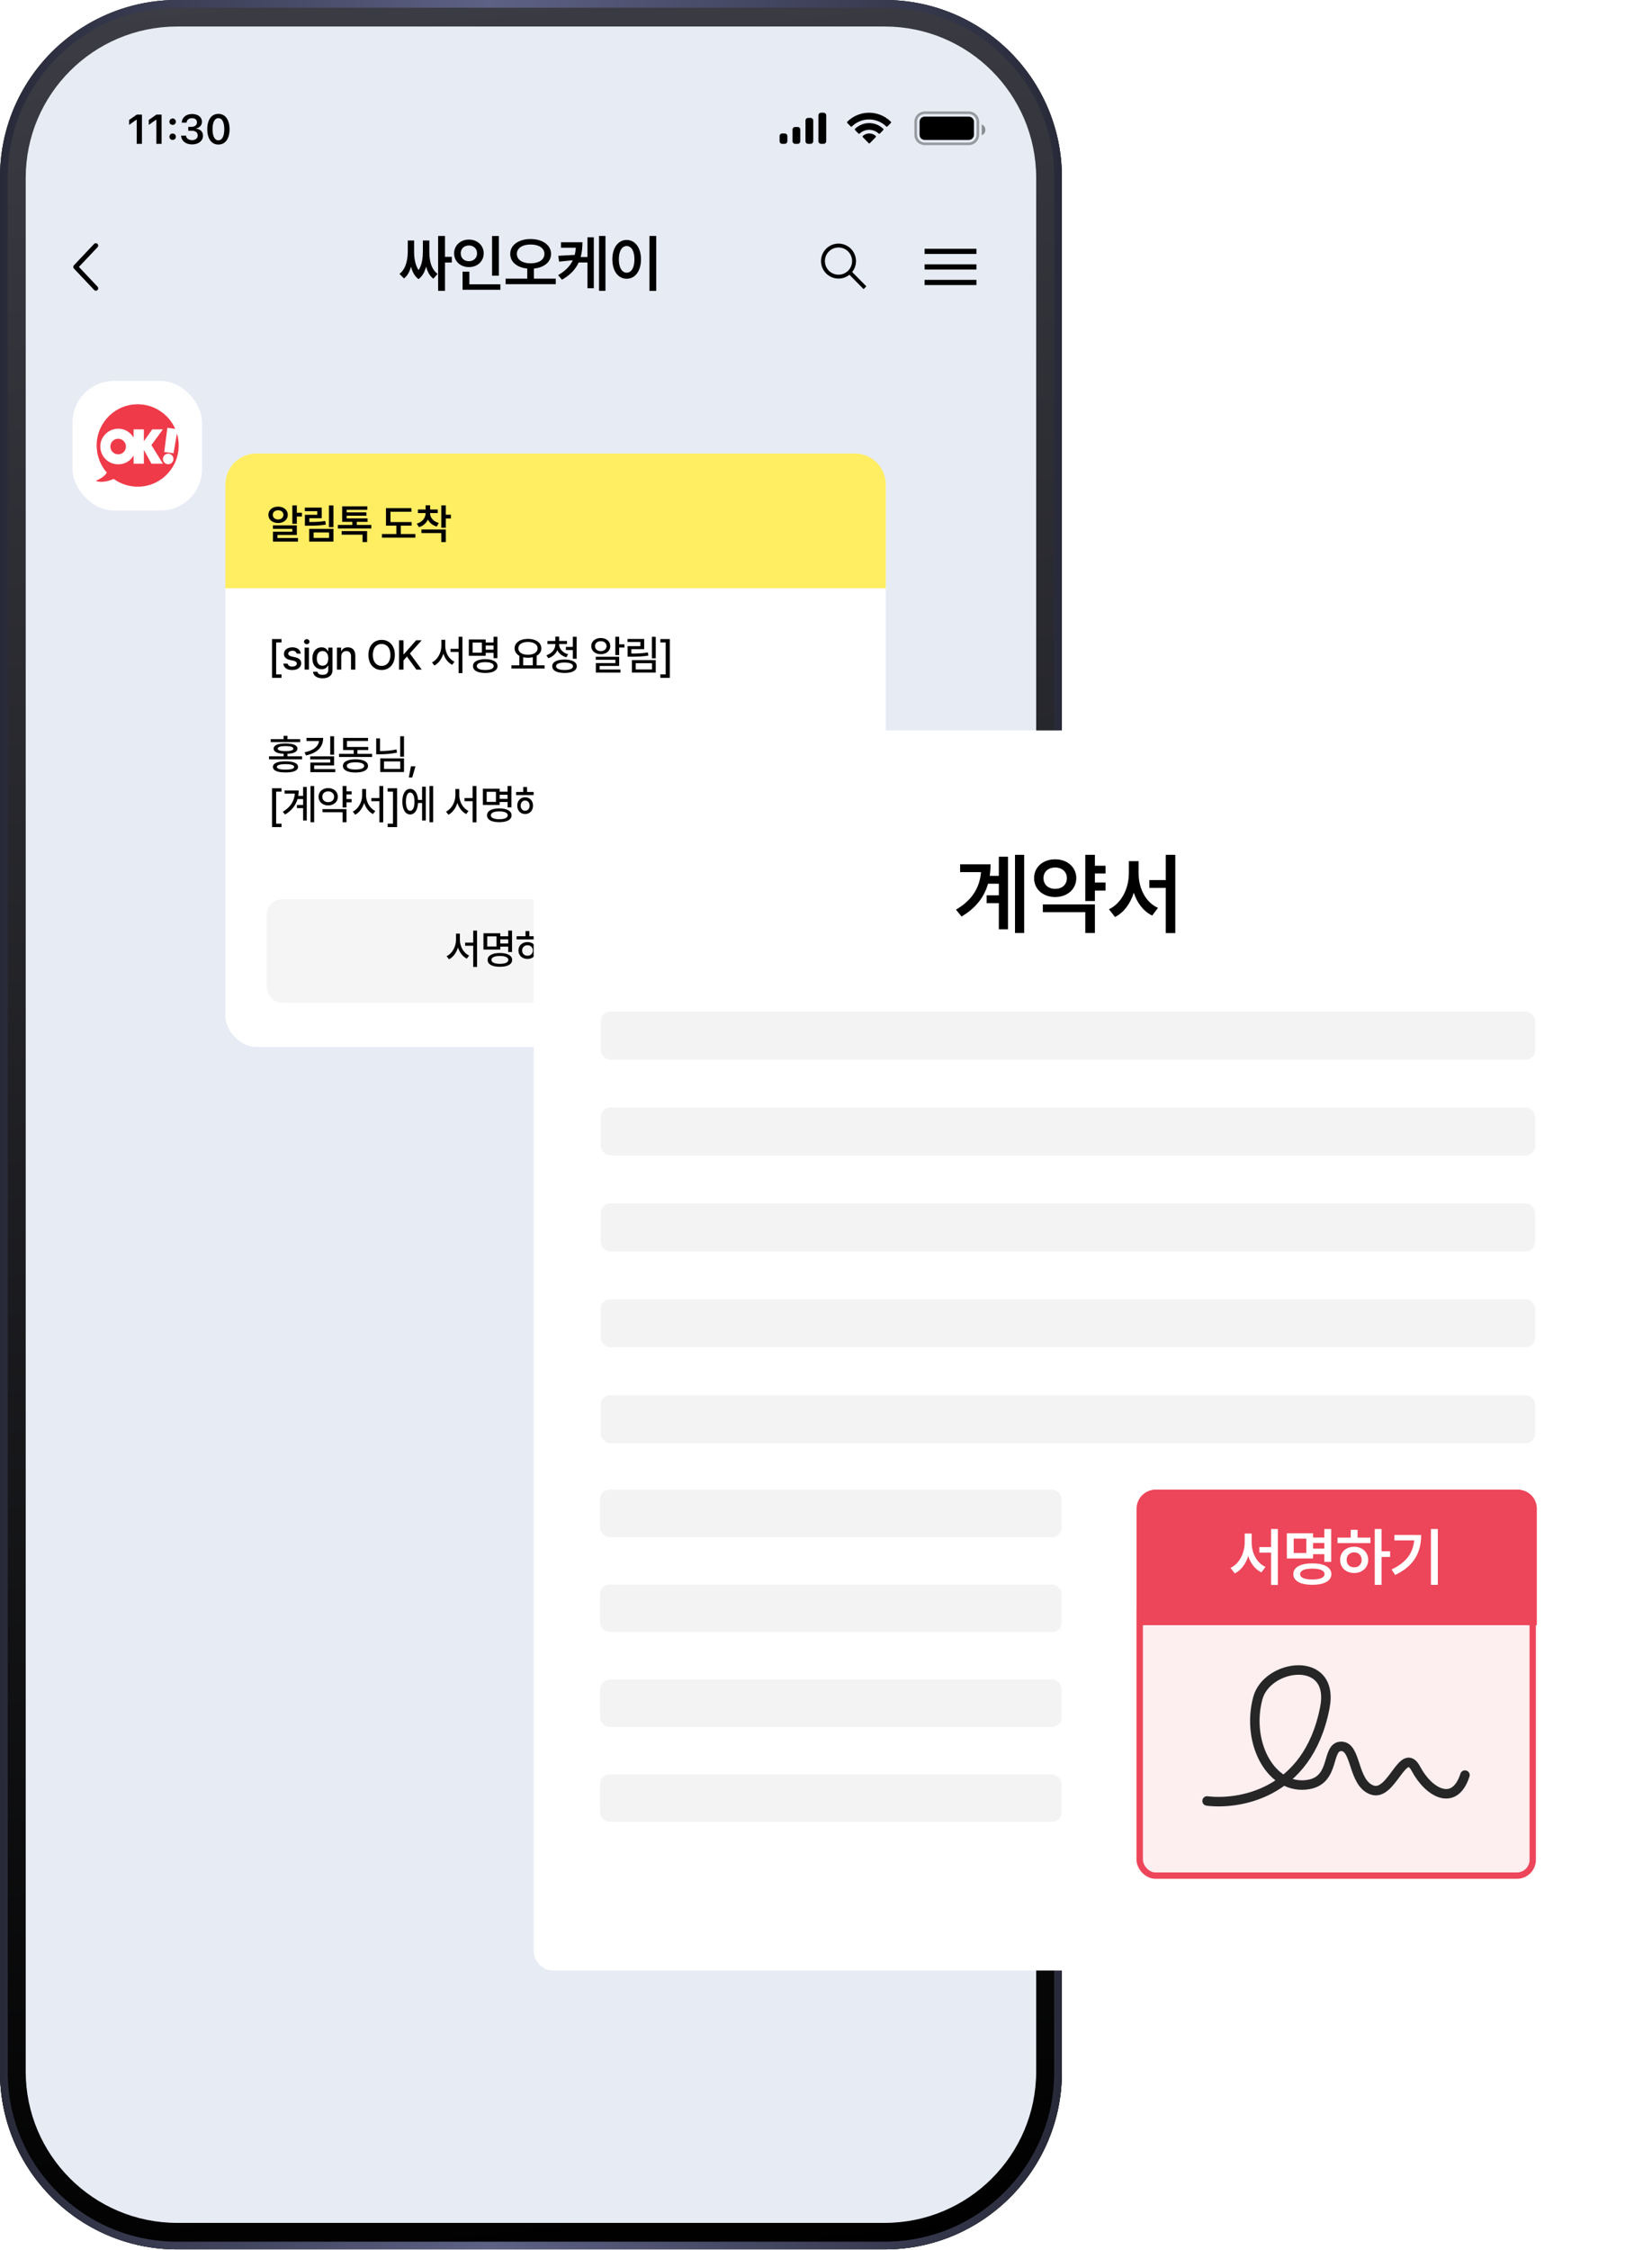 <svg width="432" height="588" viewBox="0 0 432 588" fill="none" xmlns="http://www.w3.org/2000/svg">
<path d="M231.343 0H46.343C20.748 0 0 20.73 0 46.303V541.578C0 567.151 20.748 587.881 46.343 587.881H231.343C256.937 587.881 277.686 567.151 277.686 541.578V46.303C277.686 20.73 256.937 0 231.343 0Z" fill="url(#paint0_linear_2891_2)"/>
<path d="M231.343 0H46.343C20.748 0 0 20.73 0 46.303V541.578C0 567.151 20.748 587.881 46.343 587.881H231.343C256.937 587.881 277.686 567.151 277.686 541.578V46.303C277.686 20.73 256.937 0 231.343 0Z" fill="url(#paint1_linear_2891_2)"/>
<path d="M231.343 2.015C243.184 2.015 254.316 6.62 262.686 14.987C271.06 23.354 275.669 34.472 275.669 46.303V541.575C275.669 553.405 271.06 564.528 262.686 572.891C254.312 581.257 243.184 585.863 231.343 585.863H46.343C34.502 585.863 23.37 581.257 15 572.891C6.626 564.524 2.016 553.405 2.016 541.575V46.303C2.016 34.472 6.626 23.35 15 14.987C23.37 6.62 34.502 2.015 46.343 2.015H231.343ZM231.343 0H46.343C20.748 0 0 20.731 0 46.303V541.575C0 567.147 20.748 587.878 46.343 587.878H231.343C256.937 587.878 277.686 567.147 277.686 541.575V46.303C277.686 20.731 256.937 0 231.343 0Z" fill="url(#paint2_linear_2891_2)"/>
<path d="M270.963 541.367L270.963 46.514C270.963 24.651 253.224 6.928 231.343 6.928L46.343 6.928C24.461 6.928 6.723 24.651 6.723 46.514L6.723 541.367C6.723 563.23 24.461 580.953 46.343 580.953H231.343C253.224 580.953 270.963 563.23 270.963 541.367Z" fill="#E6EBF4"/>
<rect x="58.923" y="118.525" width="172.707" height="155.098" rx="8.127" fill="white"/>
<path d="M116.366 61.664V67.125H118.144V68.617H116.366V76.014H114.572V61.664H116.366ZM108.286 65.601C108.286 67.181 108.469 69.133 109.461 70.601C110.413 69.157 110.588 67.212 110.588 65.601V62.855H112.27V65.601C112.255 67.728 112.588 70.204 114.429 71.585L113.318 72.84C112.342 72.101 111.762 70.959 111.429 69.665C111.08 71.006 110.477 72.197 109.445 72.951C108.421 72.205 107.818 71.014 107.477 69.697C107.135 70.951 106.572 72.054 105.651 72.776L104.46 71.585C106.27 70.173 106.619 67.697 106.635 65.601V62.855H108.286V65.601ZM130.454 61.68V72.046H128.676V61.68H130.454ZM130.851 74.3V75.729H120.962V70.998H122.74V74.3H130.851ZM122.628 62.617C124.803 62.617 126.486 64.125 126.486 66.204C126.486 68.331 124.803 69.808 122.628 69.808C120.438 69.808 118.755 68.331 118.755 66.204C118.755 64.125 120.438 62.617 122.628 62.617ZM122.628 64.157C121.406 64.157 120.47 64.966 120.485 66.204C120.47 67.474 121.406 68.268 122.628 68.268C123.819 68.268 124.755 67.474 124.755 66.204C124.755 64.966 123.819 64.157 122.628 64.157ZM138.749 62.474C141.828 62.474 144.098 64.014 144.098 66.347C144.098 68.498 142.249 69.935 139.622 70.189V72.824H145.336V74.268H132.224V72.824H137.876V70.189C135.264 69.935 133.415 68.498 133.431 66.347C133.415 64.014 135.685 62.474 138.749 62.474ZM138.749 63.903C136.653 63.887 135.145 64.839 135.161 66.347C135.145 67.903 136.653 68.823 138.749 68.823C140.876 68.823 142.368 67.903 142.368 66.347C142.368 64.839 140.876 63.887 138.749 63.903ZM152.313 63.315C152.305 64.665 152.178 65.958 151.853 67.173H153.615V62.014H155.281V75.332H153.615V68.601H151.329C150.527 70.324 149.178 71.855 146.948 73.109L145.948 71.903C147.9 70.792 149.091 69.498 149.789 68.014L146.202 68.379L145.995 66.855L150.297 66.617C150.44 66.022 150.535 65.395 150.583 64.744H146.694V63.315H152.313ZM158.329 61.664V76.014H156.647V61.664H158.329ZM171.608 61.664V76.03H169.83V61.664H171.608ZM163.877 62.712C166.036 62.712 167.608 64.68 167.624 67.776C167.608 70.903 166.036 72.855 163.877 72.855C161.703 72.855 160.131 70.903 160.131 67.776C160.131 64.68 161.703 62.712 163.877 62.712ZM163.877 64.299C162.655 64.299 161.83 65.585 161.83 67.776C161.83 69.982 162.655 71.268 163.877 71.268C165.084 71.268 165.909 69.982 165.909 67.776C165.909 65.585 165.084 64.299 163.877 64.299Z" fill="black"/>
<path d="M25.511 64.599C25.567 64.54 25.611 64.47 25.64 64.394C25.669 64.318 25.683 64.237 25.681 64.155C25.678 64.074 25.66 63.993 25.627 63.919C25.593 63.845 25.546 63.777 25.486 63.721C25.427 63.665 25.357 63.622 25.281 63.593C25.205 63.563 25.124 63.55 25.042 63.552C24.961 63.554 24.881 63.573 24.806 63.606C24.732 63.639 24.665 63.687 24.608 63.746L19.331 69.334C19.222 69.449 19.162 69.602 19.162 69.76C19.162 69.919 19.222 70.072 19.331 70.187L24.608 75.775C24.664 75.836 24.731 75.885 24.806 75.919C24.881 75.953 24.962 75.973 25.044 75.975C25.126 75.978 25.208 75.965 25.285 75.936C25.362 75.907 25.432 75.863 25.492 75.806C25.552 75.75 25.6 75.682 25.633 75.607C25.666 75.532 25.685 75.451 25.686 75.369C25.688 75.286 25.674 75.205 25.643 75.128C25.613 75.052 25.569 74.982 25.511 74.923L20.636 69.76L25.511 64.599Z" fill="black"/>
<rect x="18.963" y="99.561" width="33.864" height="33.864" rx="10.836" fill="white"/>
<path d="M30.903 114.669C30.341 114.669 29.861 114.869 29.463 115.267C29.065 115.665 28.865 116.145 28.865 116.706C28.865 117.268 29.062 117.747 29.457 118.14C29.85 118.533 30.334 118.732 30.903 118.732C31.472 118.732 31.953 118.537 32.342 118.146C32.733 117.756 32.928 117.275 32.928 116.706C32.928 116.138 32.731 115.675 32.336 115.273C31.941 114.87 31.464 114.669 30.903 114.669Z" fill="#EF3A49"/>
<path d="M46.709 115.73C46.654 114.884 46.499 114.068 46.263 113.29L45.382 118.457L42.948 118.123L43.762 111.811L45.818 112.075C44.049 108.059 39.923 105.38 35.306 105.68C29.394 106.064 24.915 111.189 25.303 117.124C25.463 119.584 26.436 121.797 27.939 123.519C27.665 124.015 26.947 124.84 25.059 125.668C25.059 125.668 26.652 126.491 29.745 125.171C31.694 126.58 34.122 127.344 36.706 127.176C42.617 126.792 47.094 121.667 46.709 115.732V115.73ZM42.606 121.186H39.612L37.621 117.591V121.186H34.941V119.023C34.816 119.241 34.674 119.452 34.513 119.653C34.069 120.205 33.535 120.626 32.914 120.916C32.294 121.204 31.619 121.349 30.889 121.349C30.352 121.349 29.832 121.26 29.329 121.085C28.826 120.909 28.365 120.65 27.945 120.306C27.401 119.862 26.979 119.326 26.681 118.698C26.384 118.07 26.234 117.403 26.234 116.7C26.234 115.427 26.692 114.333 27.605 113.421C28.034 112.985 28.536 112.647 29.115 112.404C29.693 112.162 30.285 112.04 30.889 112.04C31.526 112.04 32.121 112.156 32.675 112.386C33.228 112.616 33.736 112.962 34.197 113.421C34.494 113.723 34.741 114.044 34.94 114.382V112.215H37.619V115.317L39.812 112.215H42.605L39.594 116.316L42.605 121.184L42.606 121.186ZM45.334 120.222C45.183 120.967 44.458 121.449 43.712 121.3C42.966 121.149 42.484 120.423 42.633 119.677C42.785 118.931 43.51 118.45 44.256 118.599C45.002 118.75 45.485 119.476 45.334 120.222Z" fill="#EF3A49"/>
<path d="M58.923 126.652C58.923 122.164 62.562 118.525 67.051 118.525H223.503C227.992 118.525 231.63 122.164 231.63 126.652V153.744H58.923V126.652Z" fill="#FFED62"/>
<g clip-path="url(#clip0_2891_2)">
<path d="M222.842 71.09L226.551 74.84L225.832 75.559L222.124 71.808C221.314 72.457 220.308 72.81 219.27 72.808C216.747 72.808 214.699 70.76 214.699 68.237C214.699 65.713 216.747 63.665 219.27 63.665C221.794 63.665 223.842 65.713 223.842 68.237C223.844 69.274 223.491 70.281 222.842 71.09ZM221.823 70.713C222.467 70.05 222.827 69.161 222.826 68.237C222.826 66.272 221.235 64.681 219.27 64.681C217.306 64.681 215.715 66.272 215.715 68.237C215.715 70.201 217.306 71.792 219.27 71.792C220.195 71.794 221.084 71.434 221.747 70.789L221.823 70.713Z" fill="black"/>
</g>
<path d="M241.789 74.501V73.146H255.335V74.501H241.789ZM241.789 70.437V69.082H255.335V70.437H241.789ZM241.789 66.373V65.019H255.335V66.373H241.789Z" fill="black"/>
<path d="M77.623 132.092V134.018H78.956V134.992H77.623V136.896H76.448V132.092H77.623ZM77.623 137.309V139.817H72.543V140.611H77.919V141.542H71.379V138.96H76.448V138.219H71.368V137.309H77.623ZM72.723 132.41C74.183 132.41 75.252 133.288 75.263 134.558C75.252 135.806 74.183 136.695 72.723 136.695C71.263 136.695 70.172 135.806 70.183 134.558C70.172 133.288 71.263 132.41 72.723 132.41ZM72.723 133.362C71.919 133.362 71.326 133.828 71.337 134.558C71.326 135.277 71.919 135.764 72.723 135.764C73.527 135.764 74.12 135.277 74.12 134.558C74.12 133.828 73.527 133.362 72.723 133.362ZM87.195 132.103V137.775H86.01V132.103H87.195ZM84.126 132.663V135.436H80.888V136.431C82.528 136.426 83.687 136.383 85.057 136.156L85.205 137.108C83.692 137.352 82.401 137.394 80.549 137.394H79.734V134.537H82.962V133.595H79.713V132.663H84.126ZM87.195 138.219V141.542H80.845V138.219H87.195ZM82.009 139.161V140.59H86.041V139.161H82.009ZM97.095 137.193V138.124H88.354V137.193H92.132V136.389H89.475V132.325H96.047V133.246H90.65V133.902H95.814V134.78H90.65V135.489H96.121V136.389H93.306V137.193H97.095ZM95.994 138.801V141.659H94.809V139.733H89.338V138.801H95.994ZM107.646 136.441V137.373H104.81V139.563H108.62V140.526H99.879V139.563H103.646V137.373H100.937V132.801H107.572V133.743H102.111V136.441H107.646ZM112.467 134.166C112.467 135.214 113.239 136.262 114.752 136.674L114.202 137.616C113.107 137.299 112.324 136.632 111.895 135.796C111.472 136.717 110.678 137.436 109.556 137.775L108.985 136.854C110.488 136.42 111.292 135.309 111.292 134.166V134.092H109.292V133.161H111.292V132.06H112.477V133.161H114.467V134.092H112.467V134.166ZM116.573 132.092V134.515H117.906V135.51H116.573V137.944H115.398V132.092H116.573ZM116.573 138.378V141.669H115.398V139.32H110.202V138.378H116.573Z" fill="black"/>
<rect x="69.76" y="235.017" width="151.034" height="27.091" rx="4.064" fill="#F5F5F5"/>
<path d="M71.132 177.159V167.011H73.609V167.9H72.212V176.26H73.609V177.159H71.132ZM77.572 170.82C77.466 170.365 77.106 170.069 76.482 170.069C75.837 170.069 75.371 170.408 75.381 170.842C75.371 171.18 75.646 171.424 76.281 171.572L77.191 171.783C78.249 172.016 78.757 172.524 78.768 173.339C78.757 174.376 77.889 175.117 76.418 175.117C75.043 175.117 74.217 174.503 74.08 173.434H75.233C75.329 173.953 75.731 174.207 76.408 174.207C77.138 174.207 77.604 173.91 77.614 173.424C77.604 173.053 77.329 172.81 76.725 172.672L75.826 172.482C74.789 172.249 74.249 171.699 74.249 170.905C74.249 169.879 75.138 169.18 76.471 169.18C77.752 169.18 78.546 169.836 78.662 170.82H77.572ZM79.652 175V169.254H80.784V175H79.652ZM80.223 168.365C79.832 168.365 79.504 168.069 79.504 167.699C79.504 167.328 79.832 167.032 80.223 167.032C80.604 167.032 80.932 167.328 80.932 167.699C80.932 168.069 80.604 168.365 80.223 168.365ZM84.356 177.276C82.906 177.276 81.954 176.63 81.848 175.561H83.001C83.107 176.101 83.615 176.366 84.366 176.366C85.266 176.366 85.837 175.985 85.837 175.085V173.953H85.763C85.562 174.323 85.15 174.916 84.091 174.916C82.737 174.916 81.689 173.9 81.689 172.069C81.689 170.238 82.716 169.18 84.102 169.18C85.171 169.18 85.562 169.826 85.774 170.185H85.848V169.254H86.949V175.127C86.949 176.598 85.837 177.276 84.356 177.276ZM84.345 173.985C85.308 173.985 85.848 173.276 85.848 172.09C85.848 170.926 85.319 170.143 84.345 170.143C83.34 170.143 82.843 170.99 82.843 172.09C82.843 173.212 83.361 173.985 84.345 173.985ZM89.24 171.593V175H88.108V169.254H89.198V170.196H89.261C89.536 169.582 90.097 169.18 90.954 169.18C92.139 169.18 92.912 169.921 92.912 171.35V175H91.79V171.487C91.79 170.651 91.335 170.154 90.573 170.154C89.801 170.154 89.24 170.672 89.24 171.593ZM103.252 171.17C103.252 173.614 101.781 175.106 99.802 175.106C97.802 175.106 96.341 173.614 96.341 171.17C96.341 168.714 97.802 167.233 99.802 167.233C101.781 167.233 103.252 168.714 103.252 171.17ZM102.098 171.17C102.098 169.307 101.114 168.302 99.802 168.302C98.479 168.302 97.495 169.307 97.495 171.17C97.495 173.032 98.479 174.037 99.802 174.037C101.114 174.037 102.098 173.032 102.098 171.17ZM104.347 175V167.339H105.511V170.99H105.606L108.813 167.339H110.273L107.183 170.789L110.284 175H108.876L106.411 171.582L105.511 172.619V175H104.347ZM116.433 168.831C116.433 170.566 117.406 172.291 118.856 172.947L118.242 173.752C117.163 173.212 116.353 172.138 115.935 170.842C115.517 172.207 114.687 173.36 113.597 173.932L112.962 173.117C114.433 172.418 115.417 170.588 115.417 168.831V167.212H116.433V168.831ZM120.92 166.418V175.921H119.925V170.387H117.809V169.572H119.925V166.418H120.92ZM130.069 166.418V172.016H129.063V170.609H127V171.381H122.597V167.127H127V167.91H129.063V166.418H130.069ZM123.592 167.931V170.577H126.016V167.931H123.592ZM126.894 172.281C128.883 172.281 130.1 172.937 130.1 174.09C130.1 175.233 128.883 175.889 126.894 175.879C124.904 175.889 123.677 175.233 123.687 174.09C123.677 172.937 124.904 172.281 126.894 172.281ZM126.894 173.053C125.508 173.064 124.682 173.424 124.682 174.09C124.682 174.725 125.508 175.106 126.894 175.106C128.28 175.106 129.106 174.725 129.106 174.09C129.106 173.424 128.28 173.064 126.894 173.053ZM127 169.794H129.063V168.714H127V169.794ZM142.419 173.879V174.715H133.741V173.879H135.815V171.402C135.038 170.974 134.567 170.291 134.567 169.445C134.567 167.953 136.027 166.968 138.059 166.968C140.101 166.968 141.562 167.953 141.562 169.445C141.562 170.281 141.107 170.953 140.345 171.381V173.879H142.419ZM138.059 167.773C136.567 167.773 135.54 168.418 135.54 169.445C135.54 170.461 136.567 171.127 138.059 171.127C139.54 171.127 140.588 170.461 140.588 169.445C140.588 168.418 139.54 167.773 138.059 167.773ZM136.81 173.879H139.329V171.762C138.943 171.863 138.514 171.91 138.059 171.91C137.614 171.91 137.191 171.863 136.81 171.773V173.879ZM146.213 168.439C146.213 169.55 147.134 170.598 148.573 171L148.097 171.783C147.001 171.471 146.171 170.794 145.737 169.921C145.324 170.9 144.499 171.672 143.366 172.027L142.89 171.254C144.329 170.789 145.218 169.656 145.218 168.439V168.323H143.155V167.519H145.218V166.376H146.224V167.519H148.277V168.323H146.213V168.439ZM150.795 166.418V172.164H149.79V169.9H147.98V169.074H149.79V166.418H150.795ZM147.62 172.376C149.599 172.376 150.827 173.011 150.827 174.122C150.827 175.244 149.599 175.889 147.62 175.879C145.631 175.889 144.403 175.244 144.414 174.122C144.403 173.011 145.631 172.376 147.62 172.376ZM147.62 173.159C146.234 173.159 145.409 173.508 145.409 174.122C145.409 174.736 146.234 175.106 147.62 175.106C149.017 175.106 149.832 174.736 149.832 174.122C149.832 173.508 149.017 173.159 147.62 173.159ZM161.918 166.418V168.397H163.294V169.233H161.918V171.212H160.912V166.418H161.918ZM161.918 171.646V174.048H156.796V174.979H162.246V175.784H155.812V173.297H160.923V172.429H155.791V171.646H161.918ZM157.103 166.746C158.542 166.746 159.59 167.614 159.59 168.863C159.59 170.111 158.542 170.979 157.103 170.979C155.664 170.979 154.605 170.111 154.616 168.863C154.605 167.614 155.664 166.746 157.103 166.746ZM157.103 167.572C156.224 167.572 155.589 168.09 155.589 168.863C155.589 169.635 156.224 170.175 157.103 170.175C157.971 170.175 158.616 169.635 158.616 168.863C158.616 168.09 157.971 167.572 157.103 167.572ZM171.479 166.429V172.048H170.474V166.429H171.479ZM168.453 166.99V169.656H165.098V170.799C166.754 170.805 167.977 170.746 169.416 170.513L169.543 171.339C167.998 171.582 166.696 171.635 164.908 171.625H164.114V168.873H167.458V167.794H164.093V166.99H168.453ZM171.479 172.524V175.784H165.246V172.524H171.479ZM166.241 173.328V174.969H170.495V173.328H166.241ZM175.157 177.159H172.681V176.26H174.078V167.9H172.681V167.011H175.157V177.159ZM74.667 198.969C76.752 198.969 77.937 199.477 77.937 200.44C77.937 201.392 76.752 201.889 74.667 201.879C72.561 201.889 71.376 201.392 71.376 200.44C71.376 199.477 72.561 198.969 74.667 198.969ZM74.667 199.709C73.185 199.709 72.402 199.963 72.402 200.44C72.402 200.905 73.185 201.149 74.667 201.138C76.138 201.149 76.921 200.905 76.921 200.44C76.921 199.963 76.138 199.709 74.667 199.709ZM78.508 193.18V193.953H70.794V193.18H74.169V192.302H75.175V193.18H78.508ZM74.667 194.302C76.667 194.302 77.778 194.757 77.778 195.667C77.778 196.466 76.852 196.926 75.175 197V197.656H78.995V198.45H70.349V197.656H74.169V197C72.492 196.926 71.545 196.471 71.556 195.667C71.545 194.757 72.677 194.302 74.667 194.302ZM74.667 194.99C73.344 194.99 72.624 195.222 72.624 195.667C72.624 196.08 73.344 196.302 74.667 196.312C76 196.302 76.709 196.08 76.709 195.667C76.709 195.222 76 194.99 74.667 194.99ZM87.361 192.418V197.244H86.356V192.418H87.361ZM84.514 192.841C84.504 195.328 82.885 196.799 80.017 197.434L79.646 196.619C82.022 196.122 83.26 195.058 83.414 193.667H80.144V192.841H84.514ZM87.361 197.667V200.048H82.154V201.011H87.678V201.805H81.159V199.297H86.356V198.461H81.128V197.667H87.361ZM97.303 197.032V197.836H88.647V197.032H92.488V196.027H89.726V192.852H96.234V193.646H90.721V195.222H96.298V196.027H93.462V197.032H97.303ZM92.965 198.45C95.007 198.45 96.234 199.074 96.234 200.175C96.234 201.276 95.007 201.889 92.965 201.9C90.912 201.889 89.673 201.276 89.673 200.175C89.673 199.074 90.912 198.45 92.965 198.45ZM92.965 199.233C91.515 199.233 90.689 199.572 90.689 200.175C90.689 200.778 91.515 201.117 92.965 201.106C94.393 201.117 95.229 200.778 95.229 200.175C95.229 199.572 94.393 199.233 92.965 199.233ZM105.648 192.418V197.773H104.653V192.418H105.648ZM99.383 192.968V196.291C100.912 196.281 102.256 196.17 103.68 195.868L103.817 196.704C102.251 197.021 100.822 197.138 99.161 197.138H98.378V192.968H99.383ZM105.648 198.207V201.773H99.436V198.207H105.648ZM100.42 199V200.969H104.664V199H100.42ZM108.648 200.27L107.802 203.191H106.902L107.463 200.27H108.648ZM71.132 216.159V206.011H73.609V206.9H72.212V215.26H73.609V216.159H71.132ZM82.154 205.418V214.9H81.202V205.418H82.154ZM80.218 205.661V214.434H79.265V211.207H77.646V210.381H79.265V208.836H77.805C77.344 210.429 76.334 211.81 74.545 212.879L73.953 212.159C75.963 210.963 76.932 209.371 77.106 207.418H74.418V206.593H78.101C78.101 207.08 78.064 207.55 77.985 208.011H79.265V205.661H80.218ZM91.949 206.804V207.63H90.605V208.836H91.949V209.683H90.605V211.037H89.599V205.418H90.605V206.804H91.949ZM90.605 211.461V214.9H89.599V212.276H84.34V211.461H90.605ZM85.821 205.968C87.271 205.968 88.34 206.9 88.35 208.233C88.34 209.566 87.271 210.498 85.821 210.498C84.371 210.498 83.292 209.566 83.303 208.233C83.292 206.9 84.371 205.968 85.821 205.968ZM85.821 206.826C84.932 206.826 84.276 207.386 84.287 208.233C84.276 209.09 84.932 209.651 85.821 209.64C86.71 209.651 87.366 209.09 87.366 208.233C87.366 207.386 86.71 206.826 85.821 206.826ZM95.722 207.831C95.722 209.566 96.695 211.291 98.145 211.947L97.531 212.752C96.452 212.212 95.642 211.138 95.224 209.842C94.806 211.207 93.975 212.36 92.885 212.932L92.25 212.117C93.721 211.418 94.706 209.588 94.706 207.831V206.212H95.722V207.831ZM100.208 205.418V214.921H99.214V209.387H97.097V208.572H99.214V205.418H100.208ZM103.844 216.159H101.367V215.26H102.764V206.9H101.367V206.011H103.844V216.159ZM113.268 205.418V214.9H112.305V205.418H113.268ZM111.342 205.598V214.434H110.379V209.863H109.31C109.225 211.715 108.432 212.868 107.257 212.858C106.019 212.868 105.214 211.567 105.214 209.513C105.214 207.46 106.019 206.169 107.257 206.18C108.41 206.169 109.193 207.265 109.31 209.048H110.379V205.598H111.342ZM107.257 207.122C106.569 207.122 106.146 208 106.146 209.513C106.146 211.027 106.569 211.905 107.257 211.905C107.955 211.905 108.389 211.027 108.389 209.513C108.389 208 107.955 207.122 107.257 207.122ZM120.105 207.831C120.105 209.566 121.078 211.291 122.528 211.947L121.914 212.752C120.835 212.212 120.025 211.138 119.607 209.842C119.189 211.207 118.358 212.36 117.268 212.932L116.633 212.117C118.104 211.418 119.089 209.588 119.089 207.831V206.212H120.105V207.831ZM124.592 205.418V214.921H123.597V209.387H121.48V208.572H123.597V205.418H124.592ZM133.74 205.418V211.016H132.735V209.609H130.671V210.381H126.269V206.127H130.671V206.91H132.735V205.418H133.74ZM127.264 206.931V209.577H129.687V206.931H127.264ZM130.566 211.281C132.555 211.281 133.772 211.937 133.772 213.09C133.772 214.233 132.555 214.889 130.566 214.879C128.576 214.889 127.348 214.233 127.359 213.09C127.348 211.937 128.576 211.281 130.566 211.281ZM130.566 212.053C129.179 212.064 128.354 212.424 128.354 213.09C128.354 213.725 129.179 214.106 130.566 214.106C131.952 214.106 132.777 213.725 132.777 213.09C132.777 212.424 131.952 212.064 130.566 212.053ZM130.671 208.794H132.735V207.714H130.671V208.794ZM139.672 206.984V207.799H134.963V206.984H136.825V205.693H137.82V206.984H139.672ZM137.323 208.371C138.529 208.371 139.376 209.27 139.386 210.551C139.376 211.842 138.529 212.752 137.323 212.752C136.137 212.752 135.259 211.842 135.27 210.551C135.259 209.27 136.137 208.371 137.323 208.371ZM137.323 209.207C136.635 209.207 136.159 209.767 136.159 210.551C136.159 211.355 136.635 211.895 137.323 211.895C138 211.895 138.497 211.355 138.497 210.551C138.497 209.767 138 209.207 137.323 209.207ZM143.101 205.418V214.9H142.148V210.191H141.058V214.456H140.106V205.63H141.058V209.365H142.148V205.418H143.101ZM155.208 210.762V211.577H151.356V214.889H150.371V211.577H146.562V210.762H155.208ZM154.393 205.979V206.783H151.461C151.477 207.958 152.938 209.006 154.731 209.249L154.361 210.043C152.805 209.799 151.461 209.032 150.89 207.947C150.303 209.032 148.964 209.799 147.429 210.043L147.049 209.249C148.821 209.006 150.281 207.958 150.319 206.783H147.366V205.979H154.393ZM158.6 208.011C158.6 209.524 159.235 211.143 160.504 211.916L159.944 212.688C159.055 212.154 158.451 211.207 158.134 210.106C157.779 211.313 157.129 212.339 156.208 212.9L155.584 212.149C156.928 211.344 157.626 209.672 157.626 208.053V206.286H158.6V208.011ZM163.87 205.418V214.9H162.907V205.418H163.87ZM161.901 205.598V214.434H160.949V209.588H159.478V208.752H160.949V205.598H161.901ZM173.537 212.879V213.715H164.859V212.879H166.934V210.402C166.156 209.974 165.685 209.291 165.685 208.445C165.685 206.953 167.145 205.968 169.177 205.968C171.219 205.968 172.68 206.953 172.68 208.445C172.68 209.281 172.225 209.953 171.463 210.381V212.879H173.537ZM169.177 206.773C167.685 206.773 166.658 207.418 166.658 208.445C166.658 209.461 167.685 210.127 169.177 210.127C170.659 210.127 171.706 209.461 171.706 208.445C171.706 207.418 170.659 206.773 169.177 206.773ZM167.928 212.879H170.447V210.762C170.061 210.863 169.632 210.91 169.177 210.91C168.733 210.91 168.309 210.863 167.928 210.773V212.879ZM175.088 214.075C174.675 214.075 174.326 213.736 174.336 213.323C174.326 212.91 174.675 212.572 175.088 212.572C175.49 212.572 175.839 212.91 175.839 213.323C175.839 213.736 175.49 214.075 175.088 214.075Z" fill="black"/>
<path d="M120.26 245.62C120.26 247.355 121.234 249.08 122.683 249.737L122.07 250.541C120.99 250.001 120.181 248.927 119.763 247.631C119.345 248.996 118.514 250.149 117.424 250.721L116.789 249.906C118.26 249.207 119.244 247.377 119.244 245.62V244.001H120.26V245.62ZM124.747 243.207V252.71H123.752V247.176H121.636V246.361H123.752V243.207H124.747ZM133.896 243.207V248.805H132.891V247.398H130.827V248.17H126.425V243.916H130.827V244.699H132.891V243.207H133.896ZM127.419 244.72V247.366H129.843V244.72H127.419ZM130.721 249.07C132.711 249.07 133.928 249.726 133.928 250.879C133.928 252.022 132.711 252.678 130.721 252.668C128.732 252.678 127.504 252.022 127.515 250.879C127.504 249.726 128.732 249.07 130.721 249.07ZM130.721 249.842C129.335 249.853 128.509 250.213 128.509 250.879C128.509 251.514 129.335 251.895 130.721 251.895C132.107 251.895 132.933 251.514 132.933 250.879C132.933 250.213 132.107 249.853 130.721 249.842ZM130.827 246.583H132.891V245.504H130.827V246.583ZM142.526 243.207V247.049H144.05V247.885H142.526V252.689H141.531V243.207H142.526ZM140.706 244.689V245.514H135.087V244.689H137.425V243.334H138.431V244.689H140.706ZM137.933 246.213C139.288 246.213 140.283 247.123 140.293 248.414C140.283 249.715 139.288 250.615 137.933 250.625C136.568 250.615 135.573 249.715 135.573 248.414C135.573 247.123 136.568 246.213 137.933 246.213ZM137.933 247.038C137.129 247.038 136.526 247.599 136.536 248.414C136.526 249.239 137.129 249.789 137.933 249.779C138.738 249.789 139.33 249.239 139.33 248.414C139.33 247.599 138.738 247.038 137.933 247.038ZM152.183 243.207V252.71H151.188V247.609H149.453V246.773H151.188V243.207H152.183ZM148.892 244.064V247.451H145.643V249.61C147.156 249.604 148.32 249.551 149.643 249.313L149.728 250.139C148.31 250.393 147.061 250.446 145.389 250.456H144.638V246.636H147.918V244.879H144.616V244.064H148.892ZM163.253 243.207V246.985H164.724V247.821H163.253V252.678H162.247V243.207H163.253ZM160.776 244.202C160.766 246.943 159.559 249.387 156.438 250.932L155.877 250.149C158.252 248.964 159.544 247.25 159.75 245.038H156.353V244.202H160.776ZM172.899 243.207V252.689H171.883V243.207H172.899ZM170.073 244.223C170.073 246.996 168.888 249.408 165.639 250.964L165.11 250.149C167.634 248.948 168.862 247.239 169.057 245.027H165.565V244.223H170.073Z" fill="black"/>
<g clip-path="url(#clip1_2891_2)">
<g clip-path="url(#clip2_2891_2)">
<path d="M35.753 37.59V31.299H35.663L33.764 32.643V31.357L35.758 29.955H37.118V37.59H35.753ZM40.891 37.59V31.299H40.801L38.902 32.643V31.357L40.897 29.955H42.256V37.59H40.891ZM45.146 32.643C44.664 32.643 44.304 32.272 44.304 31.807C44.304 31.336 44.664 30.971 45.146 30.971C45.632 30.971 45.987 31.336 45.987 31.807C45.987 32.272 45.632 32.643 45.146 32.643ZM45.146 36.569C44.664 36.569 44.304 36.204 44.304 35.733C44.304 35.262 44.664 34.897 45.146 34.897C45.632 34.897 45.987 35.262 45.987 35.733C45.987 36.204 45.632 36.569 45.146 36.569ZM50.231 37.743C48.559 37.743 47.463 36.833 47.363 35.526L47.358 35.463H48.659L48.664 35.521C48.739 36.167 49.337 36.627 50.231 36.627C51.114 36.627 51.702 36.135 51.702 35.426V35.415C51.702 34.611 51.109 34.166 50.13 34.166H49.231V33.151H50.104C50.945 33.151 51.506 32.674 51.506 32.008V31.997C51.506 31.299 51.035 30.886 50.22 30.886C49.416 30.886 48.86 31.314 48.791 31.997L48.786 32.05H47.516L47.522 31.992C47.638 30.669 48.68 29.801 50.22 29.801C51.792 29.801 52.813 30.621 52.813 31.817V31.828C52.813 32.775 52.13 33.405 51.215 33.595V33.621C52.337 33.727 53.083 34.394 53.083 35.452V35.463C53.083 36.807 51.924 37.743 50.231 37.743ZM57.11 37.78C55.295 37.78 54.205 36.241 54.205 33.775V33.764C54.205 31.299 55.295 29.764 57.11 29.764C58.925 29.764 60.025 31.299 60.025 33.764V33.775C60.025 36.241 58.925 37.78 57.11 37.78ZM57.11 36.675C58.083 36.675 58.649 35.585 58.649 33.775V33.764C58.649 31.955 58.083 30.875 57.11 30.875C56.136 30.875 55.58 31.955 55.58 33.764V33.775C55.58 35.585 56.136 36.675 57.11 36.675Z" fill="black"/>
</g>
<g clip-path="url(#clip3_2891_2)">
<path d="M210.634 31.495C210.634 31.121 210.937 30.818 211.312 30.818H211.989C212.363 30.818 212.666 31.121 212.666 31.495V36.913C212.666 37.288 212.363 37.591 211.989 37.591H211.312C210.937 37.591 210.634 37.288 210.634 36.913V31.495Z" fill="black"/>
<path d="M214.021 30.14C214.021 29.766 214.324 29.462 214.698 29.462H215.376C215.75 29.462 216.053 29.766 216.053 30.14V36.913C216.053 37.287 215.75 37.59 215.376 37.59H214.698C214.324 37.59 214.021 37.287 214.021 36.913V30.14Z" fill="black"/>
<path d="M207.249 33.865C207.249 33.491 207.552 33.188 207.926 33.188H208.603C208.977 33.188 209.28 33.491 209.28 33.865V36.913C209.28 37.287 208.977 37.59 208.603 37.59H207.926C207.552 37.59 207.249 37.287 207.249 36.913V33.865Z" fill="black"/>
<path d="M203.862 35.559C203.862 35.185 204.165 34.881 204.539 34.881H205.216C205.59 34.881 205.894 35.185 205.894 35.559V36.913C205.894 37.287 205.59 37.59 205.216 37.59H204.539C204.165 37.59 203.862 37.287 203.862 36.913V35.559Z" fill="black"/>
</g>
<g clip-path="url(#clip4_2891_2)">
<path fill-rule="evenodd" clip-rule="evenodd" d="M227.262 31.215C228.933 31.215 230.539 31.87 231.75 33.045C231.841 33.136 231.987 33.135 232.077 33.042L232.948 32.145C232.994 32.098 233.019 32.035 233.019 31.969C233.018 31.903 232.992 31.84 232.946 31.794C229.768 28.685 224.755 28.685 221.577 31.794C221.531 31.84 221.505 31.903 221.505 31.969C221.504 32.035 221.53 32.098 221.575 32.145L222.447 33.042C222.537 33.135 222.683 33.136 222.774 33.045C223.985 31.87 225.591 31.215 227.262 31.215ZM227.286 33.925C228.204 33.925 229.089 34.273 229.769 34.902C229.861 34.992 230.006 34.99 230.096 34.898L230.967 34C231.012 33.953 231.038 33.889 231.037 33.823C231.037 33.756 231.01 33.693 230.963 33.647C228.891 31.68 225.683 31.68 223.611 33.647C223.564 33.693 223.537 33.757 223.537 33.823C223.536 33.889 223.562 33.953 223.608 34L224.478 34.898C224.568 34.99 224.713 34.992 224.805 34.902C225.484 34.274 226.369 33.926 227.286 33.925ZM229.056 35.678C229.058 35.744 229.032 35.808 228.985 35.855L227.48 37.406C227.435 37.452 227.375 37.477 227.313 37.477C227.25 37.477 227.19 37.452 227.145 37.406L225.639 35.855C225.593 35.808 225.567 35.744 225.569 35.678C225.57 35.611 225.598 35.548 225.647 35.503C226.608 34.673 228.017 34.673 228.978 35.503C229.027 35.548 229.055 35.611 229.056 35.678Z" fill="black"/>
</g>
<g clip-path="url(#clip5_2891_2)">
<path opacity="0.35" d="M241.823 29.461H253.337C254.646 29.461 255.707 30.523 255.707 31.832V35.218C255.707 36.528 254.646 37.589 253.337 37.589H241.823C240.514 37.589 239.453 36.528 239.453 35.218V31.832C239.453 30.523 240.514 29.461 241.823 29.461Z" stroke="black" stroke-width="0.677"/>
<path opacity="0.4" d="M256.724 32.51V35.369C257.299 35.127 257.673 34.563 257.673 33.939C257.673 33.316 257.299 32.752 256.724 32.51Z" fill="black"/>
<path d="M240.468 31.833C240.468 31.084 241.075 30.478 241.823 30.478H253.337C254.085 30.478 254.691 31.084 254.691 31.833V35.219C254.691 35.967 254.085 36.574 253.337 36.574H241.823C241.075 36.574 240.468 35.967 240.468 35.219V31.833Z" fill="black"/>
</g>
</g>
<g filter="url(#filter0_d_2891_2)">
<rect x="139.545" y="190.898" width="279.455" height="324.102" rx="4.961" fill="white"/>
</g>
<rect x="157.09" y="264.384" width="244.366" height="12.532" rx="2.48" fill="black" fill-opacity="0.05"/>
<rect x="157.09" y="289.447" width="244.366" height="12.532" rx="2.48" fill="black" fill-opacity="0.05"/>
<rect x="157.09" y="364.637" width="244.366" height="12.532" rx="2.48" fill="black" fill-opacity="0.05"/>
<rect x="157.09" y="314.51" width="244.366" height="12.532" rx="2.48" fill="black" fill-opacity="0.05"/>
<rect x="156.908" y="389.33" width="120.711" height="12.402" rx="2.48" fill="black" fill-opacity="0.05"/>
<rect x="156.908" y="414.134" width="120.711" height="12.402" rx="2.48" fill="black" fill-opacity="0.05"/>
<rect x="156.908" y="438.938" width="120.711" height="12.402" rx="2.48" fill="black" fill-opacity="0.05"/>
<rect x="156.908" y="463.74" width="120.711" height="12.402" rx="2.48" fill="black" fill-opacity="0.05"/>
<rect x="157.09" y="339.574" width="244.366" height="12.532" rx="2.48" fill="black" fill-opacity="0.05"/>
<rect x="296.844" y="416.567" width="104.594" height="74.317" rx="4.961" fill="#ED4559" fill-opacity="0.1"/>
<rect x="298.046" y="390.155" width="102.766" height="100.042" rx="4.134" fill="white" fill-opacity="0.1" stroke="#ED4559" stroke-width="1.654"/>
<path d="M297.462 394.289C297.462 391.549 299.683 389.328 302.423 389.328H396.921C399.661 389.328 401.882 391.549 401.882 394.289V424.74H297.462V394.289Z" fill="#ED4559"/>
<path d="M327.316 403.112C327.316 405.825 328.608 408.49 330.933 409.507L329.851 410.944C328.196 410.137 327.033 408.587 326.412 406.681C325.774 408.692 324.587 410.363 322.907 411.219L321.777 409.765C324.151 408.651 325.475 405.841 325.491 403.112V400.787H327.316V403.112ZM334.163 399.608V414.222H332.386V405.777H329.318V404.324H332.386V399.608H334.163ZM348.107 399.608V408.199H346.315V406.181H343.376V407.311H336.513V400.706H343.376V401.837H346.315V399.608H348.107ZM338.305 402.127V405.874H341.599V402.127H338.305ZM343.166 408.587C346.266 408.587 348.156 409.62 348.156 411.396C348.156 413.173 346.266 414.19 343.166 414.19C340.081 414.19 338.192 413.173 338.208 411.396C338.192 409.62 340.081 408.587 343.166 408.587ZM343.166 409.959C341.131 409.959 339.985 410.46 339.985 411.396C339.985 412.301 341.131 412.801 343.166 412.801C345.2 412.801 346.363 412.301 346.363 411.396C346.363 410.46 345.2 409.959 343.166 409.959ZM343.376 404.727H346.315V403.258H343.376V404.727ZM361.276 399.608V405.422H363.521V406.907H361.276V414.206H359.5V399.608H361.276ZM358.37 401.853V403.29H349.763V401.853H353.218V399.818H355.011V401.853H358.37ZM354.123 404.243C356.222 404.243 357.788 405.664 357.788 407.682C357.788 409.701 356.222 411.106 354.123 411.106C351.991 411.106 350.425 409.701 350.441 407.682C350.425 405.664 351.991 404.243 354.123 404.243ZM354.123 405.712C352.976 405.712 352.153 406.487 352.153 407.682C352.153 408.877 352.976 409.636 354.123 409.62C355.237 409.636 356.06 408.877 356.077 407.682C356.06 406.487 355.237 405.712 354.123 405.712ZM375.996 399.608V414.206H374.187V399.608H375.996ZM371.636 401.158C371.636 405.502 369.956 409.2 364.837 411.623L363.901 410.185C367.72 408.369 369.496 405.898 369.811 402.58H364.644V401.158H371.636Z" fill="white"/>
<path d="M267.82 223.411V243.848H265.424V223.411H267.82ZM263.593 223.908V242.876H261.196V236.048H258.009V233.991H261.196V230.962H258.37C257.41 234.353 255.273 237.269 251.453 239.53L249.983 237.744C254.222 235.246 256.166 232.047 256.539 227.932H251.068V225.898H259.026C259.026 226.926 258.958 227.932 258.823 228.904H261.196V223.908H263.593ZM289.094 226.259V228.294H286.313V230.645H289.094V232.748H286.313V235.483H283.804V223.411H286.313V226.259H289.094ZM286.313 236.365V243.848H283.804V238.4H272.704V236.365H286.313ZM275.937 224.586C279.079 224.564 281.43 226.621 281.453 229.492C281.43 232.409 279.079 234.443 275.937 234.443C272.771 234.443 270.398 232.409 270.42 229.492C270.398 226.621 272.771 224.564 275.937 224.586ZM275.937 226.711C274.173 226.734 272.862 227.797 272.884 229.492C272.862 231.233 274.173 232.318 275.937 232.296C277.677 232.318 278.989 231.233 278.989 229.492C278.989 227.797 277.677 226.734 275.937 226.711ZM297.753 228.317C297.753 232.115 299.561 235.845 302.817 237.269L301.302 239.281C298.985 238.151 297.357 235.981 296.487 233.313C295.594 236.128 293.932 238.467 291.581 239.666L289.998 237.631C293.322 236.071 295.176 232.137 295.198 228.317V225.061H297.753V228.317ZM307.338 223.411V243.871H304.852V232.047H300.556V230.012H304.852V223.411H307.338Z" fill="black"/>
<path d="M315.651 470.684C323.219 471.64 341.951 469.455 346.447 446.306C349.15 432.387 331.316 434.778 328.914 443.847C325.767 455.73 332.612 468.017 342.176 466.382C349.369 465.153 346.699 456.412 350.745 456.412C354.792 456.412 353.64 465.973 358.81 467.816C363.98 469.66 366.903 455.934 370.274 462.285C373.646 468.636 380.39 472.323 383.087 463.924" stroke="#262626" stroke-width="2.48" stroke-linecap="round"/>
<defs>
<filter id="filter0_d_2891_2" x="127.143" y="178.497" width="304.259" height="348.905" filterUnits="userSpaceOnUse" color-interpolation-filters="sRGB">
<feFlood flood-opacity="0" result="BackgroundImageFix"/>
<feColorMatrix in="SourceAlpha" type="matrix" values="0 0 0 0 0 0 0 0 0 0 0 0 0 0 0 0 0 0 127 0" result="hardAlpha"/>
<feOffset/>
<feGaussianBlur stdDeviation="6.201"/>
<feComposite in2="hardAlpha" operator="out"/>
<feColorMatrix type="matrix" values="0 0 0 0 0 0 0 0 0 0 0 0 0 0 0 0 0 0 0.15 0"/>
<feBlend mode="normal" in2="BackgroundImageFix" result="effect1_dropShadow_2891_2"/>
<feBlend mode="normal" in="SourceGraphic" in2="effect1_dropShadow_2891_2" result="shape"/>
</filter>
<linearGradient id="paint0_linear_2891_2" x1="107.102" y1="-6.667" x2="170.478" y2="594.556" gradientUnits="userSpaceOnUse">
<stop stop-color="#3B3C44"/>
<stop offset="1"/>
</linearGradient>
<linearGradient id="paint1_linear_2891_2" x1="107.102" y1="-6.667" x2="170.478" y2="594.556" gradientUnits="userSpaceOnUse">
<stop stop-color="#3B3C44"/>
<stop offset="1"/>
</linearGradient>
<linearGradient id="paint2_linear_2891_2" x1="0" y1="293.939" x2="277.686" y2="293.939" gradientUnits="userSpaceOnUse">
<stop stop-color="#282A39"/>
<stop offset="0.46" stop-color="#5D6185"/>
<stop offset="1" stop-color="#282A39"/>
</linearGradient>
<clipPath id="clip0_2891_2">
<rect width="13.546" height="13.546" fill="white" transform="translate(214.021 62.988)"/>
</clipPath>
<clipPath id="clip1_2891_2">
<rect width="260.077" height="31.832" fill="white" transform="translate(8.805 17.61)"/>
</clipPath>
<clipPath id="clip2_2891_2">
<rect width="27.091" height="8.805" fill="white" transform="translate(33.187 29.123)"/>
</clipPath>
<clipPath id="clip3_2891_2">
<rect width="12.191" height="8.127" fill="white" transform="translate(203.862 29.462)"/>
</clipPath>
<clipPath id="clip4_2891_2">
<rect width="12.191" height="8.127" fill="white" transform="translate(221.471 29.462)"/>
</clipPath>
<clipPath id="clip5_2891_2">
<rect width="18.964" height="8.805" fill="white" transform="translate(239.081 29.123)"/>
</clipPath>
</defs>
</svg>
